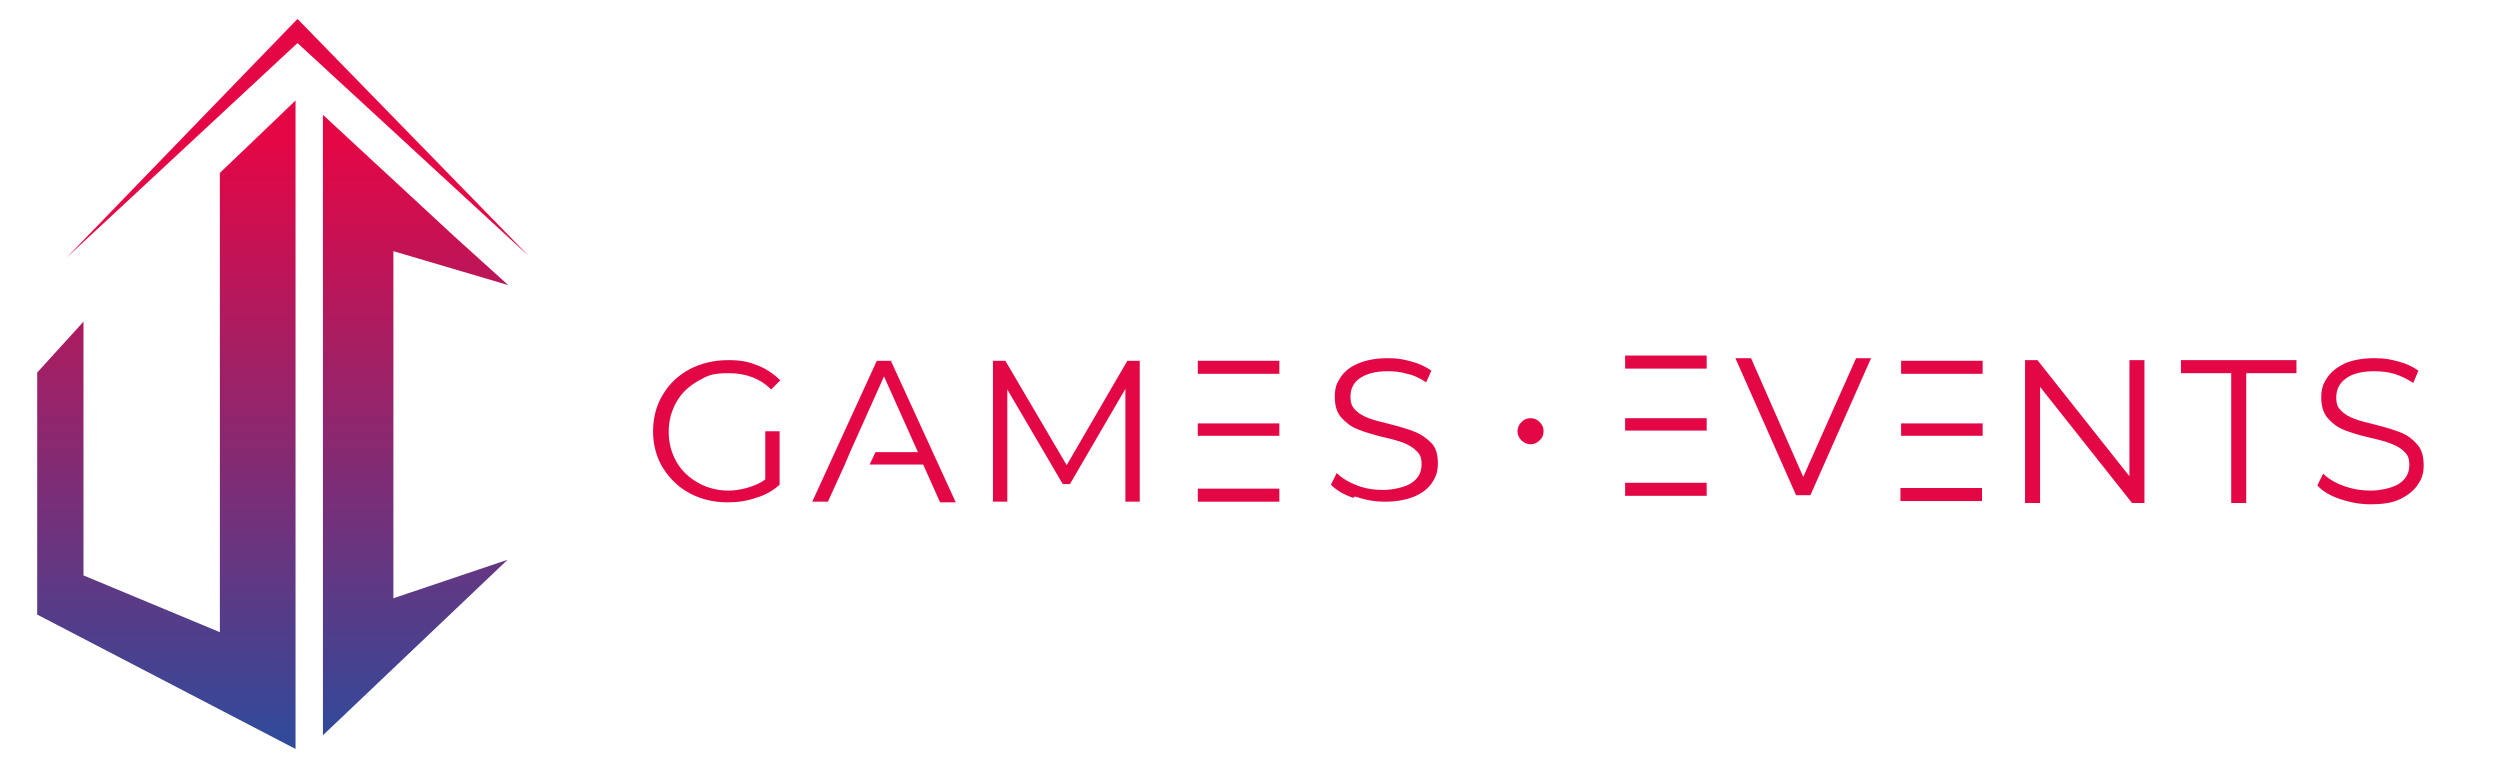 <svg xmlns="http://www.w3.org/2000/svg" xmlns:xlink="http://www.w3.org/1999/xlink" id="Ebene_1" viewBox="0 0 383.2 120.2"><defs><style>      .st0 {        fill: #e50645;      }      .st1 {        fill: #e40745;      }      .st2 {        fill: url(#Unbenannter_Verlauf_251);      }      .st3 {        fill: url(#Unbenannter_Verlauf_25);      }    </style><linearGradient id="Unbenannter_Verlauf_25" data-name="Unbenannter Verlauf 25" x1="25.5" y1="5.5" x2="25.5" y2="97.3" gradientTransform="translate(0 118.6) scale(1 -1)" gradientUnits="userSpaceOnUse"><stop offset="0" stop-color="#314a9a"></stop><stop offset="1" stop-color="#e50645"></stop></linearGradient><linearGradient id="Unbenannter_Verlauf_251" data-name="Unbenannter Verlauf 25" x1="63.7" x2="63.7" xlink:href="#Unbenannter_Verlauf_25"></linearGradient></defs><g id="Text"><g><g><g><polygon class="st3" points="45.3 114.8 5.7 94.2 5.7 57.1 12.8 49.3 12.8 88.2 33.7 96.9 33.7 26.5 38 22.4 45.3 15.4 45.3 114.8"></polygon><polygon class="st2" points="49.5 112.7 49.5 62.3 49.5 61.9 49.5 17.6 69.6 36.2 77.9 43.7 60.3 38.5 60.3 61.9 60.3 62.3 60.3 91.7 77.8 85.8 49.5 112.7"></polygon></g><polygon class="st0" points="81.1 39.3 45.6 6.6 10.2 39.5 45.6 2.9 81.1 39.3"></polygon></g><g><path class="st1" d="M117.3,66.1h2.2v8.2c-1,.9-2.2,1.6-3.6,2-1.4.5-2.8.7-4.4.7-2.2,0-4.1-.5-5.8-1.4s-3.1-2.3-4.1-3.9-1.5-3.6-1.5-5.6.5-4,1.5-5.6c1-1.7,2.4-3,4.1-3.9,1.7-.9,3.7-1.4,5.9-1.4s3.2.3,4.5.8,2.5,1.3,3.5,2.3l-1.4,1.4c-1.7-1.7-3.9-2.5-6.5-2.5s-3.3.4-4.7,1.2-2.5,1.8-3.3,3.2c-.8,1.4-1.2,2.9-1.2,4.6s.4,3.2,1.2,4.6c.8,1.4,1.9,2.4,3.3,3.2s3,1.2,4.7,1.2,4.1-.6,5.6-1.7v-7.3h0Z"></path><path class="st1" d="M136.7,55.3h-2.3l-9.9,21.6h2.4l2.6-5.7h0c0,0,.8-1.9.8-1.9h0s5.2-11.6,5.2-11.6l5.2,11.6h-6.5l-.9,1.9h8.2l2.6,5.8h2.4l-9.9-21.6h0Z"></path><path class="st1" d="M174.7,55.3v21.6h-2.2v-17.3l-8.5,14.6h-1.1l-8.5-14.5v17.2h-2.2v-21.6h1.9l9.4,16,9.3-16h1.9,0Z"></path><path class="st1" d="M183.6,64.9v1.9h12.5v-1.9h-12.5ZM183.6,55.3v2h12.5v-2h-12.5ZM183.6,74.9v2h12.5v-2h-12.5Z"></path><path class="st1" d="M207.4,76.3c-1.5-.5-2.6-1.2-3.4-2l.9-1.8c.8.8,1.8,1.4,3.1,1.9s2.6.7,4,.7,3.4-.4,4.4-1.1c1-.7,1.5-1.6,1.5-2.8s-.3-1.6-.8-2.1-1.2-.9-1.9-1.2c-.8-.3-1.8-.6-3.2-.9-1.6-.4-2.9-.8-3.9-1.2s-1.8-1-2.5-1.8c-.7-.8-1-1.8-1-3.2s.3-2.1.9-3c.6-.9,1.5-1.6,2.7-2.1,1.2-.5,2.7-.8,4.5-.8s2.4.2,3.6.5c1.2.3,2.2.8,3.1,1.4l-.8,1.8c-.9-.6-1.9-1.1-2.9-1.3-1-.3-2-.4-3-.4-1.9,0-3.3.4-4.3,1.1s-1.4,1.7-1.4,2.8.3,1.6.8,2.1,1.2.9,2,1.2c.8.3,1.9.6,3.2.9,1.6.4,2.9.8,3.9,1.2s1.8,1,2.5,1.7,1,1.8,1,3.1-.3,2.1-.9,3c-.6.9-1.5,1.6-2.7,2.1s-2.7.8-4.5.8-3.1-.3-4.6-.8h0Z"></path><g><path class="st1" d="M249.1,64.1v1.9h12.5v-1.9h-12.5ZM249.1,54.5v2h12.5v-2h-12.5ZM249.1,74v2h12.5v-2h-12.5Z"></path><path class="st1" d="M291.4,64.9v1.9h12.5v-1.9h-12.5ZM291.4,55.3v2h12.5v-2h-12.5ZM291.3,74.8v2h12.5v-2h-12.5Z"></path><path class="st1" d="M286.8,54.9l-9.3,21h-2.2l-9.3-21h2.4l8,18.2,8.1-18.2h2.2,0Z"></path><g><path class="st1" d="M328.7,55.2v21.9h-1.9l-14.1-17.8v17.8h-2.3v-21.9h1.9l14.1,17.8v-17.8h2.3Z"></path><path class="st1" d="M342,57.2h-7.7v-2h17.7v2h-7.7v19.9h-2.3v-19.9h0Z"></path><path class="st1" d="M358.7,76.5c-1.5-.5-2.7-1.2-3.5-2.1l.9-1.8c.8.8,1.8,1.4,3.2,1.9s2.7.7,4.1.7,3.4-.4,4.4-1.1,1.5-1.6,1.5-2.8-.3-1.6-.8-2.1c-.5-.5-1.2-.9-2-1.2-.8-.3-1.8-.6-3.2-.9-1.7-.4-3-.8-4-1.2-1-.4-1.8-1-2.5-1.8s-1-1.9-1-3.2.3-2.1.9-3c.6-.9,1.5-1.6,2.7-2.2,1.2-.5,2.7-.8,4.5-.8s2.5.2,3.7.5c1.2.3,2.2.8,3.1,1.4l-.8,1.9c-.9-.6-1.9-1.1-2.9-1.4s-2.1-.4-3.1-.4c-1.9,0-3.4.4-4.3,1.1-1,.7-1.5,1.7-1.5,2.9s.3,1.6.8,2.1,1.2.9,2,1.2,1.9.6,3.2.9c1.6.4,2.9.8,3.9,1.2,1,.4,1.8,1,2.5,1.8s1,1.8,1,3.2-.3,2.1-.9,3-1.5,1.6-2.7,2.2-2.8.8-4.5.8-3.2-.3-4.7-.8h0Z"></path></g></g><path class="st1" d="M233.2,67.5c-.4-.4-.6-.9-.6-1.4s.2-1,.6-1.4c.4-.4.8-.6,1.4-.6s1,.2,1.4.6c.4.4.6.8.6,1.4s-.2,1-.6,1.4-.9.6-1.4.6-1-.2-1.4-.6Z"></path></g></g></g></svg>